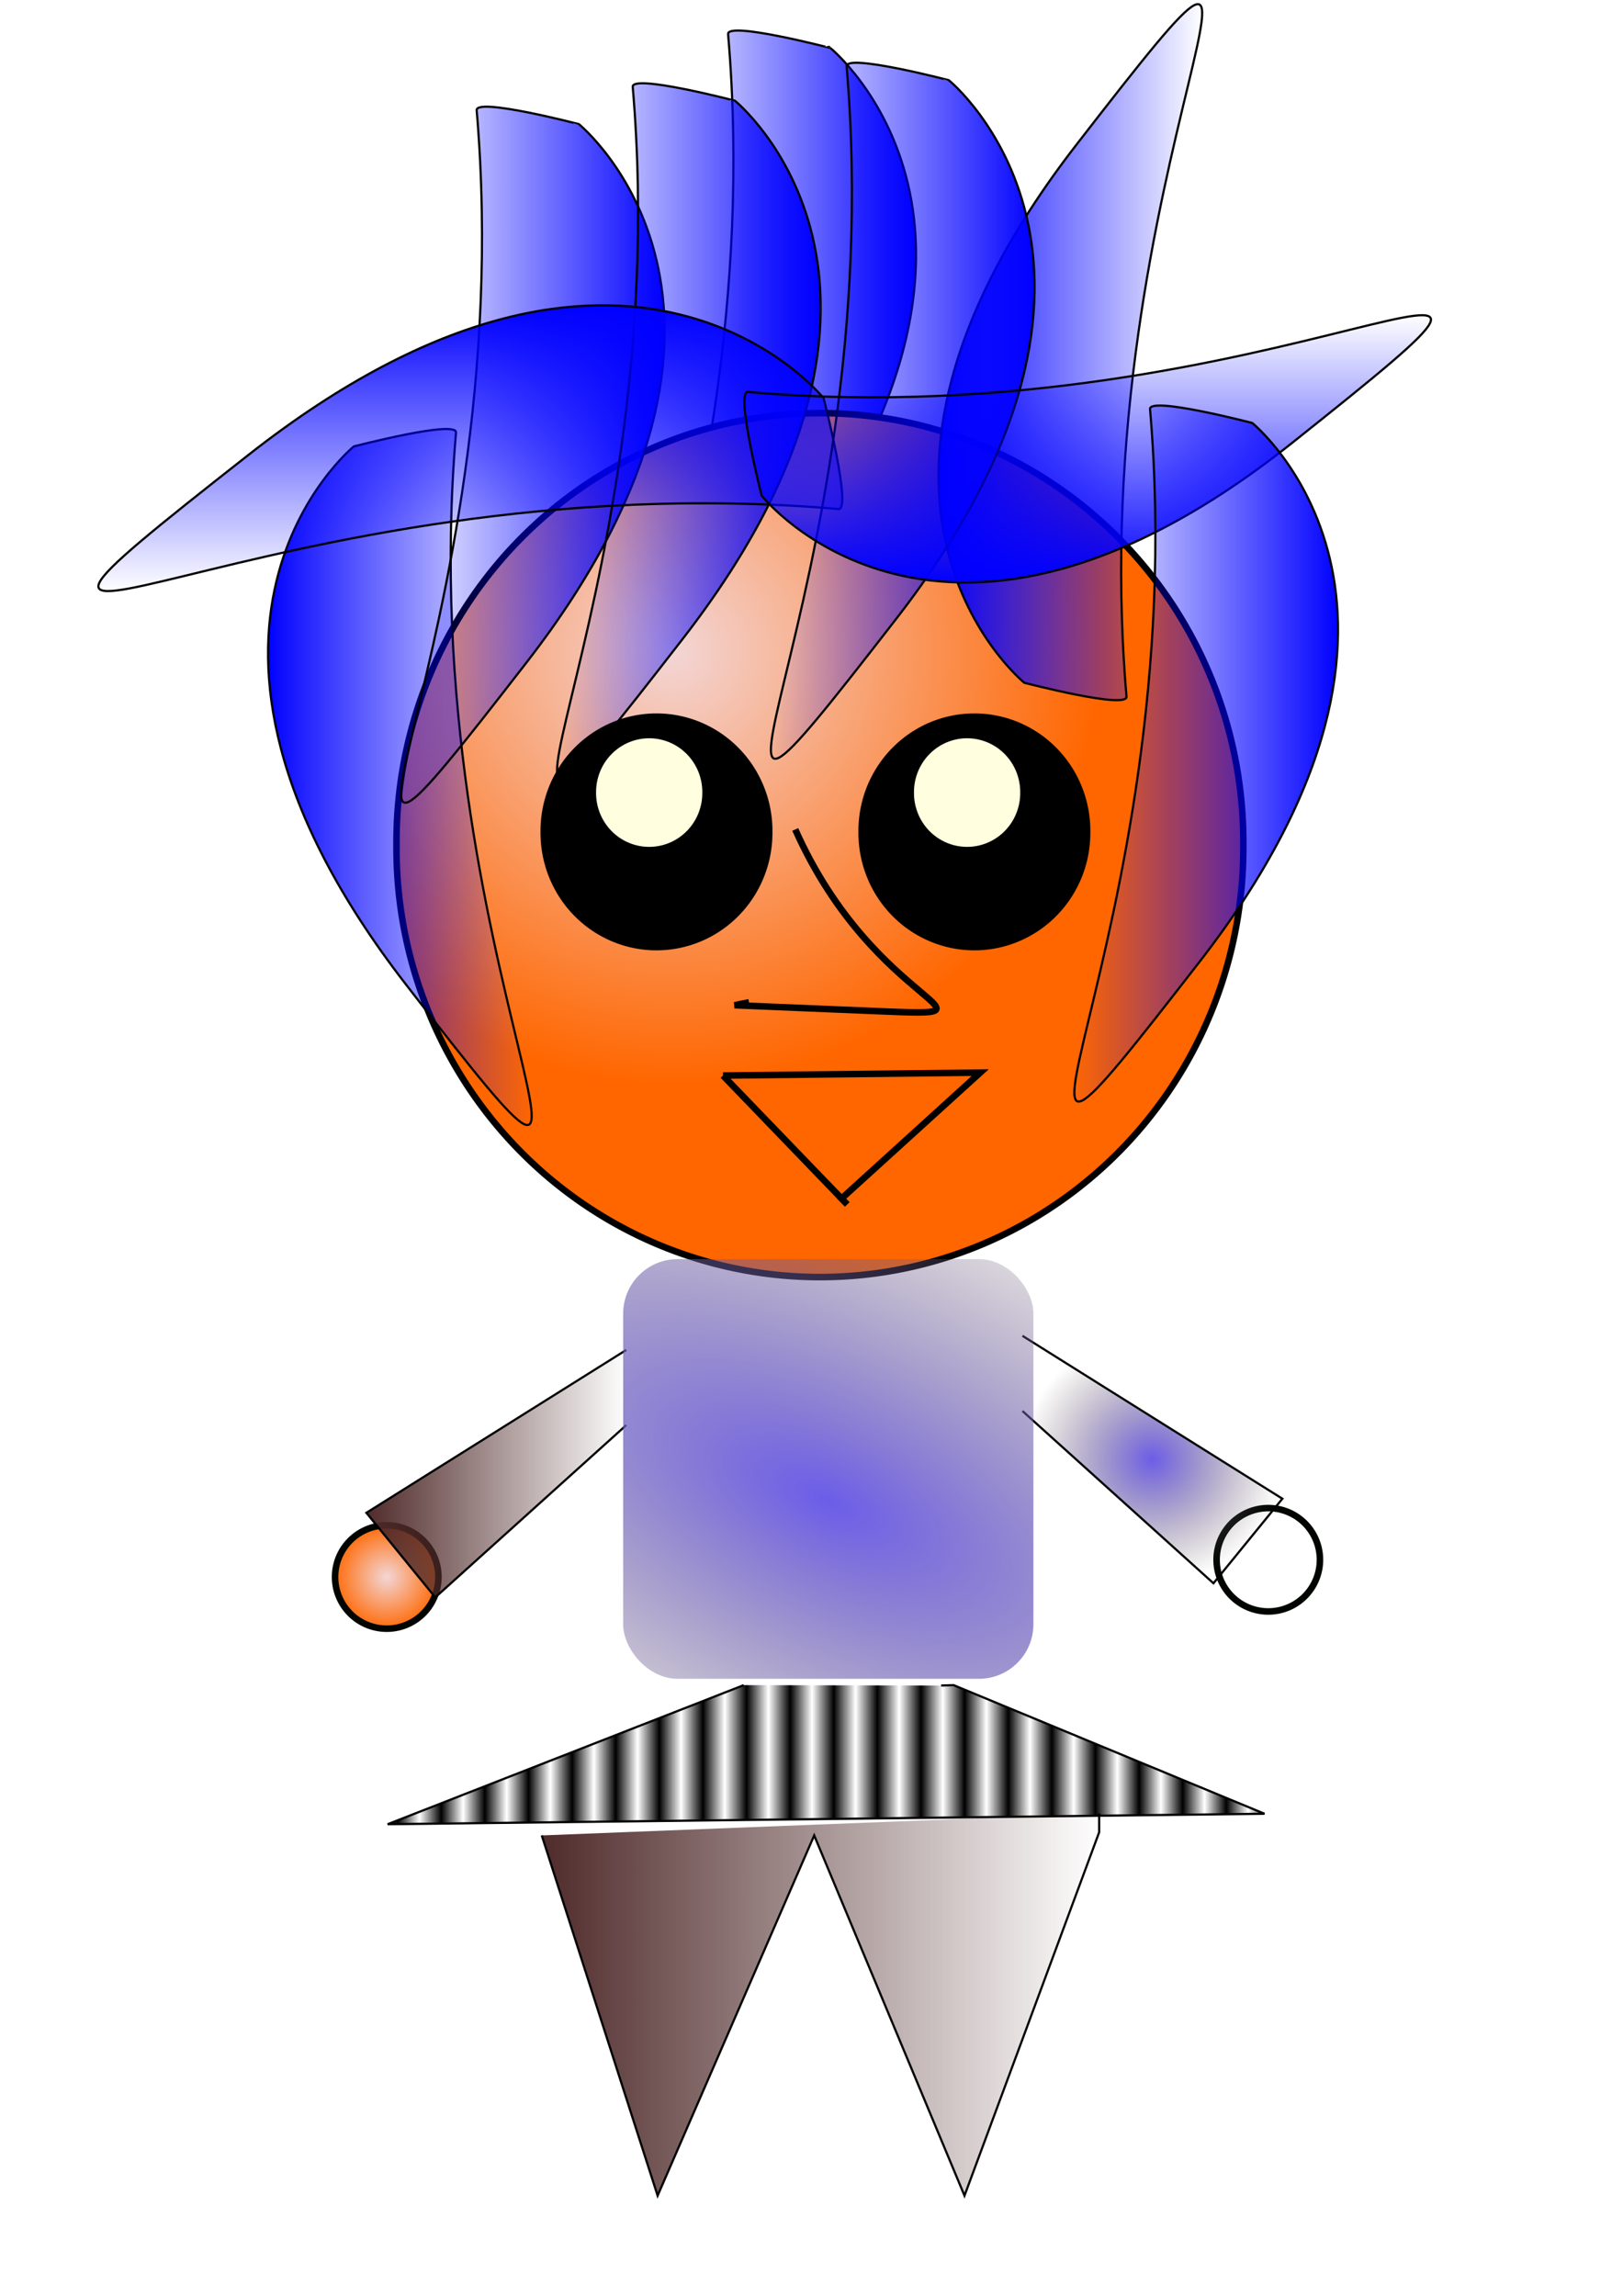 <?xml version="1.0" encoding="UTF-8"?>
<svg viewBox="0 0 744.09 1052.4" xmlns="http://www.w3.org/2000/svg" xmlns:xlink="http://www.w3.org/1999/xlink">
<defs>
<pattern id="s" width="2" height="1" patternTransform="translate(0) scale(10)" patternUnits="userSpaceOnUse">
<rect y="-.5" width="1" height="2"/>
</pattern>
<linearGradient id="d">
<stop stop-color="#6c5de9" offset="0"/>
<stop stop-color="#6c5d53" stop-opacity="0" offset="1"/>
</linearGradient>
<linearGradient id="a">
<stop stop-color="#00f" offset="0"/>
<stop stop-color="#00f" stop-opacity="0" offset="1"/>
</linearGradient>
<linearGradient id="c">
<stop stop-color="#f3d6d6" offset="0"/>
<stop stop-color="#f60" offset="1"/>
</linearGradient>
<radialGradient id="g" cx="469.26" cy="588.73" r="211.83" gradientTransform="matrix(-.999 .054 -.054 -1 828.55 958.85)" gradientUnits="userSpaceOnUse" xlink:href="#c"/>
<linearGradient id="r" x1="100.84" x2="232.81" y1="271.49" y2="271.49" gradientTransform="matrix(-.923 0 0 .935 689.73 101.51)" gradientUnits="userSpaceOnUse" xlink:href="#a"/>
<linearGradient id="q" x1="100.84" x2="232.81" y1="271.49" y2="271.49" gradientTransform="matrix(0 -.935 .923 0 230.89 371.85)" gradientUnits="userSpaceOnUse" xlink:href="#a"/>
<linearGradient id="p" x1="100.84" x2="232.81" y1="271.49" y2="271.49" gradientTransform="matrix(-.923 0 0 .935 550.6 -55.616)" gradientUnits="userSpaceOnUse" xlink:href="#a"/>
<linearGradient id="o" x1="100.84" x2="232.81" y1="271.49" y2="271.49" gradientTransform="matrix(.923 0 0 -.935 319.54 425.44)" gradientUnits="userSpaceOnUse" xlink:href="#a"/>
<linearGradient id="n" x1="100.84" x2="232.81" y1="271.49" y2="271.49" gradientTransform="matrix(0 1 -1 0 469.89 48.676)" gradientUnits="userSpaceOnUse" xlink:href="#a"/>
<linearGradient id="m" x1="100.84" x2="232.81" y1="271.49" y2="271.49" gradientTransform="matrix(-.923 0 0 .935 452.55 -46.215)" gradientUnits="userSpaceOnUse" xlink:href="#a"/>
<linearGradient id="l" x1="100.84" x2="232.81" y1="271.49" y2="271.49" gradientTransform="matrix(-.923 0 0 .935 381 -35.471)" gradientUnits="userSpaceOnUse" xlink:href="#a"/>
<linearGradient id="k" x1="100.84" x2="232.81" y1="271.49" y2="271.49" gradientTransform="matrix(.923 0 0 .935 12.142 112.26)" gradientUnits="userSpaceOnUse" xlink:href="#a"/>
<linearGradient id="j" x1="100.84" x2="232.81" y1="271.49" y2="271.49" gradientTransform="matrix(-.923 0 0 .935 496.28 -70.389)" gradientUnits="userSpaceOnUse" xlink:href="#a"/>
<radialGradient id="f" cx="385.48" cy="687.38" r="94.038" gradientTransform="matrix(.839 -1.717 3.651 1.784 -2470.7 133.5)" gradientUnits="userSpaceOnUse" xlink:href="#d"/>
<linearGradient id="i" x1="150.25" x2="270.41" y1="685.54" y2="685.54" gradientUnits="userSpaceOnUse">
<stop stop-color="#4f2a2a" offset="0"/>
<stop stop-color="#4f2a2a" stop-opacity="0" offset="1"/>
</linearGradient>
<radialGradient id="b" cx="86.859" cy="735.79" r="25.189" gradientUnits="userSpaceOnUse" xlink:href="#c"/>
<radialGradient id="e" cx="511.11" cy="679.08" r="60.081" gradientTransform="matrix(1 0 0 .952 0 32.455)" gradientUnits="userSpaceOnUse" xlink:href="#d"/>
<linearGradient id="h" x1="230.65" x2="487.2" y1="928.89" y2="928.89" gradientUnits="userSpaceOnUse">
<stop stop-color="#4f2a2a" offset="0"/>
<stop stop-color="#4f2a2a" stop-opacity="0" offset="1"/>
</linearGradient>
</defs>
<g transform="translate(17.228 -10.05)">
<path transform="translate(-17.228 10.05)" d="m-165.42 533.06c-0.01 6.73-0.01 13.47-0.01 20.21 0.11 6.43 1 12.79 1.81 19.16 0.45 5.36 1.28 10.68 1.88 16.03 0.49 4.93 0.57 9.89 0.62 14.84-0.1 7.87-1.33 15.7-2.06 23.53-0.51 5.75-2.02 11.33-3 17-0.53 3.16-0.64 6.36-0.69 9.56-0.03 3.27-0.01 6.53 0 9.8 0 2.25-0.05 4.49 0.17 6.73l-5.08 2.66c-0.26-2.26-0.2-4.51-0.2-6.78-0.01-3.27-0.02-6.55 0-9.82 0.04-3.22 0.13-6.45 0.65-9.64 0.96-5.66 2.49-11.23 3.03-16.96 0.72-7.81 1.95-15.62 2.07-23.47-0.04-4.94-0.11-9.88-0.59-14.8-0.59-5.34-1.44-10.65-1.87-16.01-0.81-6.4-1.72-12.78-1.84-19.23 0-6.74 0.01-13.47 0-20.21l5.11-2.6z" fill="#f9f9f9" fill-rule="evenodd"/>
<path transform="translate(-17.228 10.05)" d="m-152.14 665.53c8.77-0.98 17.52-2.92 25.4-7 1.98-1.02 3.85-2.24 5.77-3.36 0.25-0.44 0.38-0.96 0.74-1.33 6.76-6.91 4.72-3.08 10.4-11.24 5.02-7.23 8.1-14.83 11.191-22.99 5.023-15.08 6.682-30.83 6.454-46.64-0.818-10.67-2.616-21.52-7.616-31.12-0.989-1.91-2.229-3.67-3.349-5.51-6.19-8.37-13.53-15.92-21.65-22.44-5.01-4.02-9.87-7.18-15.16-10.78-7.09-4.34-14.21-8.74-21.79-12.18-7.31-3.31-14.93-5.61-22.63-7.78-13.66-3.48-27.75-6.15-41.88-6.52-2.28-0.06-4.55 0.08-6.83 0.12-8.66 1.2-2.7 0.01-10.26 2.34-0.49 0.14 1.63-1.03 1.4-0.58-0.58 1.16-1.88 1.83-2.59 2.92-1.98 3.03-2.14 5.28-2.98 8.82-2.39 14.32 0 28.48 5.03 41.99 1.46 3.91 3.25 7.69 4.88 11.54 5.59 12.11 12.37 23.69 20.45 34.31 7.5 9.87 16.15 18.74 24.89 27.5 11.36 10.32 24.5 18.92 38.72 24.83 2.16 0.9 4.38 1.63 6.57 2.44 7.7 2.15 15.76 5.3 23.88 4.1 0.62-0.29 2.5-1.2 1.88-0.88-1.12 0.59-2.17 1.47-3.43 1.69-0.59 0.11 0.87-0.85 1.27-1.3 1.21-1.36 2.09-2.81 2.92-4.41 1.4-3.25 2.98-6.37 4.84-9.38 2.38-3.79 3.89-8.02 5.14-12.3 1.13-4.5 1.67-9.15 1.5-13.79-0.14-6.13-2.29-9.77-5.92-14.54-9.98-11.63-24.52-17.31-38.45-22.66-21.68-6.85-43.87-11.84-66.33-15.35-6.2-0.84-12.44-1.97-18.72-1.4-1.32 0.12-2.64 0.31-3.93 0.64-1.07 0.28-2 1.26-3.11 1.17-0.94-0.07 1.71-0.81 2.56-1.21-5.64 6.35-3.95 13.28-1.77 20.72 6.19 15.68 17 28.74 28.08 41.19 8.28 8.32 16.24 17.29 26.22 23.63 5.88 2.66 12.57 4.24 19.08 3.89 1.2-0.07 2.38-0.32 3.57-0.47-1.41-0.71 6.73-0.71 5.44-2.18-0.7-0.81-2.52 1.24-3.19 0.41-0.8-0.99 0.54-2.52 0.44-3.78-0.33-4.35-2.03-6.84-3.89-10.78-1.5-2.3-2.85-4.7-4.49-6.89-9.46-12.58-23.42-25.04-36.33-33.89-4.06-2.78-8.39-5.16-12.59-7.74-17.43-9.22-36.13-16.53-55.72-19.37-1.04 0.02-6.33-0.41-7.39 1.24-0.48 0.77 2.37-1.32 2.67-0.47 0.44 1.25-1.18 2.4-1.55 3.67-1.18 4.15-1.11 7.31-1.38 11.65 0.2 2.63 0.19 5.29 0.6 7.9 2.21 14.02 8.73 27.61 17.72 38.53 2.76 3.37 5.97 6.34 8.95 9.51 18.9 17.52 41.36 30.82 65.39 40.04 4.91 1.89 9.97 3.38 14.96 5.07 18.96 4.78 38.5 10.67 58.28 9.62-2.77 2.07 7.58-2.36 5.65-1.89-1.19 0.3-2.15 1.47-3.38 1.47-0.58-0.01 0.73-0.94 0.97-1.48 0.59-1.4 0.36-2.16 0.28-3.65-0.47-2.09-1.23-4.1-1.89-6.14l5.02-2.76c0.67 2.08 1.44 4.13 1.95 6.26 0.14 1.55 0.4 2.46-0.12 3.97-1.09 3.13-4.77 4.36-7.31 5.91-0.74 0.45-1.54 0.83-2.37 1.07-1.11 0.33-2.28 0.41-3.41 0.62-19.83 0.83-39.36-4.95-58.36-9.82-4.99-1.71-10.06-3.22-14.98-5.11-24.08-9.29-46.59-22.64-65.52-40.23-3-3.19-6.22-6.19-9.01-9.57-9.04-11.01-15.6-24.68-17.88-38.8-0.42-2.62-0.43-5.3-0.64-7.96 0.16-2.94 0.43-13.22 2.75-15.67 2.05-2.18 6.61-5.79 10.36-6.29 1.43-0.19 2.88 0.02 4.32 0.02 19.61 2.99 38.35 10.29 55.8 19.58 4.21 2.6 8.55 5 12.62 7.8 12.96 8.9 26.95 21.39 36.46 34.03 1.66 2.21 3.02 4.64 4.54 6.95 0.95 2 2.08 3.92 2.85 6 0.46 1.26 2.15 7.29 0.87 9.08-3.04 4.22-7.33 6.37-12.08 7.49-7.83 0.87-15.77-0.24-22.88-3.75-9.97-6.43-17.98-15.39-26.27-23.77-11.13-12.53-21.98-25.65-28.23-41.4-2.28-7.67-3.92-14.59 1.46-21.37 3.91-2.36 6.31-4.51 10.46-5.48 7.49-1.75 15.28 0.01 22.73 0.91 22.47 3.56 44.69 8.56 66.39 15.46 14.02 5.41 28.63 11.17 38.65 22.9 3.68 4.85 5.92 8.62 6.09 14.85 0.23 4.69-0.32 9.39-1.41 13.96-1.23 4.31-2.72 8.6-5.08 12.44-1.88 2.98-3.5 6.07-4.85 9.33-2.54 5.25-6.67 8.89-12.47 10.69-8.19 0.93-16.25-2.09-24.01-4.34-2.2-0.83-4.43-1.57-6.6-2.48-14.24-5.98-27.42-14.62-38.81-25.02-8.75-8.78-17.41-17.68-24.93-27.58-8.1-10.66-14.9-22.27-20.51-34.41-1.64-3.86-3.44-7.66-4.91-11.58-5.08-13.59-7.51-27.83-5.2-42.25 0.79-3.58 0.97-5.94 2.87-9.07 4.33-7.17 13.61-9.51 21.32-10.27 2.29-0.03 4.57-0.15 6.85-0.08 14.16 0.44 28.27 3.1 41.95 6.61 7.73 2.2 15.36 4.53 22.69 7.88 7.6 3.46 14.73 7.87 21.82 12.24 5.36 3.66 10.14 6.77 15.21 10.84 8.16 6.57 15.53 14.16 21.749 22.58 1.129 1.86 2.38 3.65 3.385 5.58 5.04 9.66 6.875 20.58 7.719 31.32 0.262 15.87-1.38 31.69-6.367 46.84-3.952 10.57-8.216 20.87-15.936 29.37-5.24 5.78-9.02 7.51-16 12.18-1.93 1.11-3.81 2.31-5.8 3.32-7.95 4.02-16.72 5.86-25.51 6.9l4.58-3.45z" fill="#f9f9f9" fill-rule="evenodd"/>
<path transform="translate(73.22 -2.871)" d="m110.55 735.79a23.689 23.689 0 1 1-47.38 0 23.689 23.689 0 1 1 47.38 0z" fill="url(#b)" stroke="#000500" stroke-width="3"/>
<path transform="translate(477.37 -10.768)" d="m110.55 735.79a23.689 23.689 0 1 1-47.38 0 23.689 23.689 0 1 1 47.38 0z" fill="url(#b)" stroke="#000500" stroke-width="3"/>
<path d="m316.59 25.798c20.94 245.6-103.69 416.28 22.93 252.89 126.63-163.39 23.93-246.65 23.93-246.65 0 2e-3 -47.86-12.486-46.86-6.242z" fill="url(#j)" fill-rule="evenodd" stroke="#000" stroke-width="1px"/>
<path d="m450.81 670.47" fill="none" stroke="#000" stroke-width="1px"/>
<path d="m269.91 663.29-87.58 78.96-31.58-38.76 119.16-74.66" fill="url(#i)" fill-rule="evenodd" stroke="#000" stroke-width="1px"/>
<path d="m451.53 656.83 87.57 78.96 31.59-38.76-119.16-74.66" fill="url(#e)" fill-rule="evenodd" stroke="#000" stroke-width="1px"/>
<path transform="matrix(.923 0 0 .935 -11.707 -60.988)" d="m611.6 490.29a210.33 210.33 0 1 1-420.65 0 210.33 210.33 0 1 1 420.65 0z" fill="url(#g)" stroke="#000" stroke-width="3.229"/>
<path d="m191.83 208.44c-20.94 245.61 103.69 416.28-22.93 252.89-126.63-163.39-23.93-246.64-23.93-246.64s47.86-12.49 46.86-6.25z" fill="url(#k)" fill-rule="evenodd" stroke="#000" stroke-width="1px"/>
<path d="m201.32 60.715c20.94 245.6-103.7 416.28 22.93 252.9 126.63-163.4 23.93-246.66 23.93-246.66 0-1e-3 -47.86-12.489-46.86-6.245z" fill="url(#l)" fill-rule="evenodd" stroke="#000" stroke-width="1px"/>
<path d="m272.87 49.971c20.94 245.61-103.7 416.28 22.93 252.89s23.93-246.64 23.93-246.64c0-4e-3 -47.86-12.493-46.86-6.249z" fill="url(#m)" fill-rule="evenodd" stroke="#000" stroke-width="1px"/>
<path d="m367.07 243.38c-262.56-22.69-445.02 112.36-270.35-24.85s263.67-25.93 263.67-25.93 13.35 51.86 6.68 50.78z" fill="url(#n)" fill-rule="evenodd" stroke="#000" stroke-width="1px"/>
<path d="m499.22 329.25c-20.93-245.61 103.7-416.28-22.93-252.89s-23.93 246.65-23.93 246.65 47.86 12.48 46.86 6.24z" fill="url(#o)" fill-rule="evenodd" stroke="#000" stroke-width="1px"/>
<path d="m370.92 40.57c20.93 245.61-103.7 416.28 22.93 252.89s23.93-246.64 23.93-246.64c0-5e-3 -47.86-12.494-46.86-6.25z" fill="url(#p)" fill-rule="evenodd" stroke="#000" stroke-width="1px"/>
<path d="m325.79 189.72c242.31 21.22 410.7-105.1 249.5 23.24-161.2 128.35-243.34 24.26-243.34 24.26s-12.32-48.51-6.16-47.5z" fill="url(#q)" fill-rule="evenodd" stroke="#000" stroke-width="1px"/>
<path d="m510.04 197.7c20.94 245.6-103.7 416.28 22.93 252.89s23.93-246.65 23.93-246.65-47.86-12.49-46.86-6.24z" fill="url(#r)" fill-rule="evenodd" stroke="#000" stroke-width="1px"/>
<path transform="matrix(.923 0 0 .935 461.31 -102.62)" d="m-136.39 528.33a55.992 55.992 0 1 1-111.98 0 55.992 55.992 0 1 1 111.98 0z" stroke="#000" stroke-width="3.229"/>
<path transform="matrix(.923 0 0 .935 626.93 124.34)" d="m-347.44 266.32a27.996 27.996 0 1 1-55.99 0 27.996 27.996 0 1 1 55.99 0z" fill="#ffffe0" stroke="#000" stroke-width="3.229"/>
<path transform="matrix(.923 0 0 .935 607.06 -102.62)" d="m-136.39 528.33a55.992 55.992 0 1 1-111.98 0 55.992 55.992 0 1 1 111.98 0z" stroke="#000" stroke-width="3.229"/>
<path transform="matrix(.923 0 0 .935 772.68 124.34)" d="m-347.44 266.32a27.996 27.996 0 1 1-55.99 0 27.996 27.996 0 1 1 55.99 0z" fill="#ffffe0" stroke="#000" stroke-width="3.229"/>
<path d="m347.36 390.25c37.1 83.27 102.03 85.95 37.1 83.27l-64.92-2.69 6.62-1.34" fill="none" stroke="#000" stroke-width="3"/>
<path d="m314.24 503.06 117.92-1.34-63.6 57.75 2.65 2.68-56.97-59.09z" fill="none" stroke="#000" stroke-width="3"/>
<path d="m304.37 700.62" fill="none" stroke="#000" stroke-width="1px"/>
<rect x="268.47" y="587.2" width="188.08" height="192.38" rx="25" ry="25" fill="url(#f)" fill-rule="evenodd"/>
<path d="m323.76 782.48-163.28 63.76 402.03-4.8-142.52-58.95-5.74 0.17" fill="url(#s)" fill-rule="evenodd" stroke="#000" stroke-width="1px"/>
<path d="m231.15 851.37 53.12 165.13 71.78-165.13 68.91 165.13 61.74-166.57v-8.61" fill="url(#h)" fill-rule="evenodd" stroke="#000" stroke-width="1px"/>
</g>
</svg>
